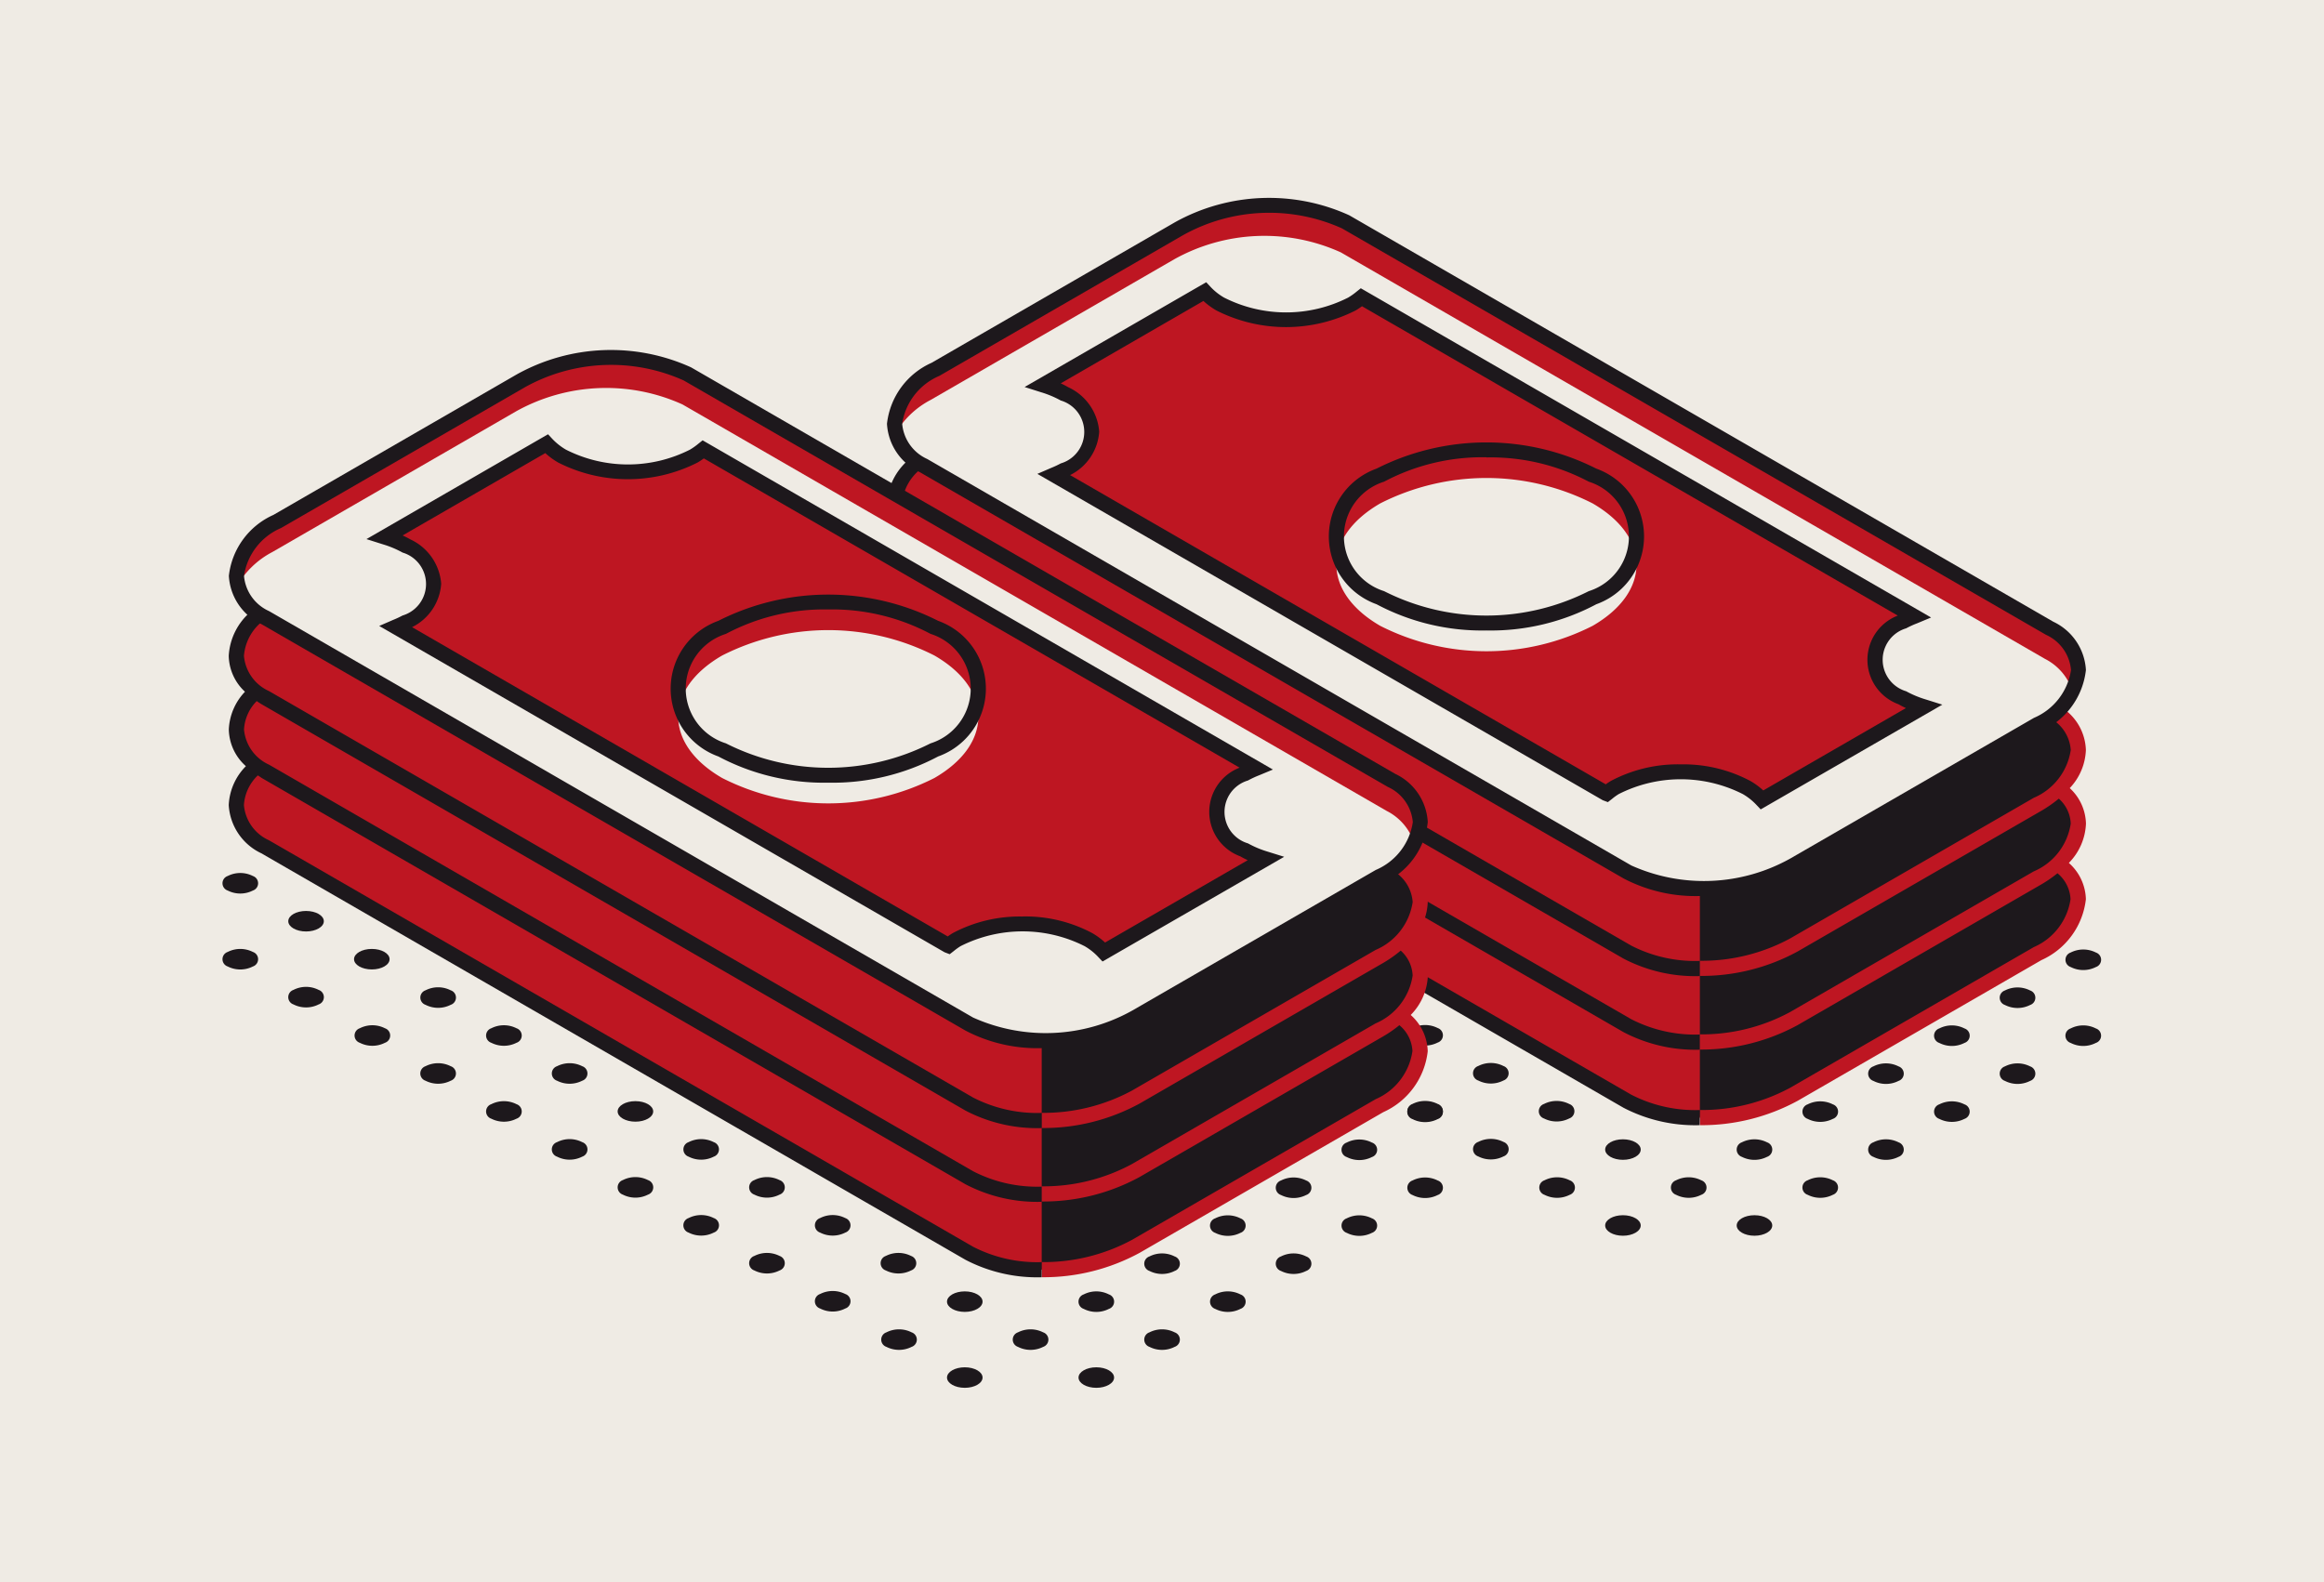 <svg xmlns="http://www.w3.org/2000/svg" width="94" height="64" viewBox="0 0 94 64"><defs><style>.a{fill:#efebe4;}.b{fill:#be1622;}.c{fill:#1d181c;}</style></defs><rect class="a" width="94" height="64"/><g transform="translate(9 8)"><g transform="translate(26.621 0)"><g transform="translate(0.254)"><g transform="translate(0 3.536)"><path class="b" d="M1532.127,211.218c1.067-.986,1.106-2.183.046-3.023a1.863,1.863,0,0,0-.39-3.242l-28.477-16.442a7.486,7.486,0,0,0-6.737.279l-9.855,5.69c-1.828,1.056-2.157,2.606-.869,3.625a1.821,1.821,0,0,0,.045,3.012,1.873,1.873,0,0,0,.34,3.288l28.478,16.442a7.486,7.486,0,0,0,6.737-.279l9.855-5.69C1533.148,213.809,1533.465,212.236,1532.127,211.218Z" transform="translate(-1484.754 -187.837)"/><path class="c" d="M1529.545,209.87c1.067-.986,1.106-2.184.045-3.023a1.863,1.863,0,0,0-.389-3.242l-1.025-.593-13.125,7.926v9.222a7.82,7.82,0,0,0,3.812-.941l9.855-5.691C1530.566,212.462,1530.884,210.889,1529.545,209.87Z" transform="translate(-1482.17 -186.529)"/><path class="b" d="M1528.558,213.254l-9.855,5.69a7.519,7.519,0,0,1-3.652.9v.614a8.142,8.142,0,0,0,3.957-.987l9.856-5.69a3.075,3.075,0,0,0,1.8-2.466,2.031,2.031,0,0,0-.689-1.466,2.4,2.4,0,0,0,.692-1.59,2.019,2.019,0,0,0-.656-1.436,2.368,2.368,0,0,0,.653-1.542,2.129,2.129,0,0,0-.915-1.678,3.606,3.606,0,0,1-.462.429,1.592,1.592,0,0,1,.765,1.249,2.505,2.505,0,0,1-1.5,1.936l-9.855,5.69a7.508,7.508,0,0,1-3.652.9v.613a8.13,8.13,0,0,0,3.957-.987l9.856-5.69a5.116,5.116,0,0,0,.71-.494,1.42,1.42,0,0,1,.483,1.008,2.5,2.5,0,0,1-1.5,1.936l-9.856,5.691a7.518,7.518,0,0,1-3.655.9v.615a8.159,8.159,0,0,0,3.961-.987l9.855-5.691a5.11,5.11,0,0,0,.659-.454,1.45,1.45,0,0,1,.528,1.047A2.508,2.508,0,0,1,1528.558,213.254Z" transform="translate(-1482.17 -186.478)"/><path class="c" d="M1517.661,220.645a5.66,5.66,0,0,1-2.779-.622L1486.4,203.579a1.726,1.726,0,0,1-1.013-1.424,1.813,1.813,0,0,1,.563-1.2c.05.032.1.065.149.1l28.478,16.442a6.268,6.268,0,0,0,3.077.708h0v-.614a5.66,5.66,0,0,1-2.775-.623l-28.478-16.442a1.725,1.725,0,0,1-1.012-1.424,1.773,1.773,0,0,1,.512-1.148c.063.041.124.084.191.123l28.478,16.442a6.27,6.27,0,0,0,3.078.708h.007v-.614a5.66,5.66,0,0,1-2.779-.623L1486.4,197.544a1.726,1.726,0,0,1-1.013-1.424,1.983,1.983,0,0,1,.779-1.421,2.914,2.914,0,0,1-.493-.373,2.523,2.523,0,0,0-.9,1.793,2.024,2.024,0,0,0,.658,1.452,2.358,2.358,0,0,0-.654,1.526,2.04,2.04,0,0,0,.691,1.486,2.389,2.389,0,0,0-.7,1.571,2.3,2.3,0,0,0,1.319,1.953l28.478,16.443a6.283,6.283,0,0,0,3.078.708h.007Z" transform="translate(-1484.779 -187.278)"/></g><g transform="translate(0.003)"><path class="b" d="M1514.708,211.832l-28.478-16.442c-1.726-1-1.51-2.738.485-3.89l9.855-5.69a7.486,7.486,0,0,1,6.737-.279l28.477,16.442c1.727,1,1.511,2.738-.483,3.889l-9.855,5.691A7.49,7.49,0,0,1,1514.708,211.832Z" transform="translate(-1484.758 -184.558)"/><path class="a" d="M1531.59,203.111l-28.478-16.442a7.486,7.486,0,0,0-6.737.279l-9.855,5.691a3.525,3.525,0,0,0-1.45,1.409,2.226,2.226,0,0,0,1.095,1.244l28.478,16.442a7.489,7.489,0,0,0,6.737-.279l9.855-5.691a3.526,3.526,0,0,0,1.45-1.409A2.23,2.23,0,0,0,1531.59,203.111Z" transform="translate(-1484.757 -184.46)"/><path class="c" d="M1517.657,212.828a6.274,6.274,0,0,1-3.078-.708L1486.1,195.678a2.3,2.3,0,0,1-1.32-1.954,3.074,3.074,0,0,1,1.8-2.464l9.855-5.691a7.834,7.834,0,0,1,7.042-.279l28.478,16.442a2.3,2.3,0,0,1,1.319,1.953,3.073,3.073,0,0,1-1.8,2.466l-9.855,5.69A8.136,8.136,0,0,1,1517.657,212.828Zm-2.772-1.237a7.163,7.163,0,0,0,6.43-.279l9.856-5.69a2.509,2.509,0,0,0,1.5-1.936,1.726,1.726,0,0,0-1.012-1.425l-28.478-16.442a7.169,7.169,0,0,0-6.431.279l-9.855,5.691a2.507,2.507,0,0,0-1.5,1.935,1.726,1.726,0,0,0,1.013,1.425Z" transform="translate(-1484.782 -184.582)"/><g transform="translate(5.56 3.41)"><path class="b" d="M1525.345,204.506c-1.471-.849-1.471-2.226,0-3.074a4.02,4.02,0,0,1,.472-.223l-22.349-12.9a3.012,3.012,0,0,1-.387.273,5.879,5.879,0,0,1-5.323,0,2.723,2.723,0,0,1-.629-.5l-6.533,3.772a4.294,4.294,0,0,1,.866.362c1.47.848,1.47,2.225,0,3.074a4.129,4.129,0,0,1-.419.2l22.34,12.9a3.029,3.029,0,0,1,.342-.241,5.882,5.882,0,0,1,5.325,0,2.691,2.691,0,0,1,.627.5l6.532-3.771A4.322,4.322,0,0,1,1525.345,204.506Z" transform="translate(-1489.841 -187.691)"/><path class="c" d="M1519.678,209.054l-.165-.175a2.426,2.426,0,0,0-.558-.445,5.553,5.553,0,0,0-5.018,0,2.3,2.3,0,0,0-.277.2l-.163.126-.209-.079-22.866-13.2.557-.241a3.768,3.768,0,0,0,.389-.182,1.327,1.327,0,0,0,0-2.545,4.047,4.047,0,0,0-.8-.335l-.662-.21,7.345-4.239.165.176a2.372,2.372,0,0,0,.558.445,5.552,5.552,0,0,0,5.019,0,2.741,2.741,0,0,0,.348-.247l.163-.13,23.067,13.318-.572.238a3.676,3.676,0,0,0-.437.2,1.328,1.328,0,0,0,0,2.546h0a4.062,4.062,0,0,0,.8.333l.663.209Zm-3.233-1.822a5.766,5.766,0,0,1,2.816.672,2.9,2.9,0,0,1,.522.383l5.77-3.332a3.372,3.372,0,0,1-.3-.154h0a1.916,1.916,0,0,1-.03-3.587L1503.552,188.7a2.821,2.821,0,0,1-.259.171,6.227,6.227,0,0,1-5.63,0,2.989,2.989,0,0,1-.525-.385l-5.771,3.333a3.407,3.407,0,0,1,.3.155,2.157,2.157,0,0,1,1.256,1.8,2.119,2.119,0,0,1-1.178,1.756l21.667,12.51a2.471,2.471,0,0,1,.212-.14A5.776,5.776,0,0,1,1516.446,207.232Z" transform="translate(-1489.901 -187.722)"/></g><g transform="translate(17.869 9.9)"><path class="b" d="M1511.877,199.955a9.489,9.489,0,0,1-8.585,0c-2.37-1.369-2.37-3.588,0-4.956a9.489,9.489,0,0,1,8.585,0C1514.248,196.367,1514.248,198.586,1511.877,199.955Z" transform="translate(-1501.209 -193.673)"/><path class="a" d="M1511.877,201a9.489,9.489,0,0,1-8.585,0c-2.37-1.369-2.37-3.588,0-4.956a9.489,9.489,0,0,1,8.585,0C1514.248,197.414,1514.248,199.633,1511.877,201Z" transform="translate(-1501.209 -193.582)"/><path class="c" d="M1507.609,201.3a9.093,9.093,0,0,1-4.445-1.061,2.914,2.914,0,0,1,0-5.486,9.843,9.843,0,0,1,8.889,0,2.914,2.914,0,0,1,0,5.486h0A9.092,9.092,0,0,1,1507.609,201.3Zm0-7.006a8.474,8.474,0,0,0-4.14.987,2.321,2.321,0,0,0,0,4.428,9.168,9.168,0,0,0,8.279,0,2.321,2.321,0,0,0,0-4.428A8.473,8.473,0,0,0,1507.609,194.3Z" transform="translate(-1501.233 -193.696)"/></g></g></g><g transform="translate(0 21.162)"><ellipse class="c" cx="0.719" cy="0.415" rx="0.719" ry="0.415" transform="translate(34.624 19.996)"/><path class="c" d="M1520.1,221.182a.31.31,0,0,1,0,.587,1.121,1.121,0,0,1-1.018,0,.309.309,0,0,1,0-.587A1.128,1.128,0,0,1,1520.1,221.182Z" transform="translate(-1481.587 -202.599)"/><path class="c" d="M1522.546,219.768a.31.31,0,0,1,0,.588,1.125,1.125,0,0,1-1.017,0,.31.31,0,0,1,0-.588A1.125,1.125,0,0,1,1522.546,219.768Z" transform="translate(-1481.376 -202.721)"/><path class="c" d="M1525,218.354a.31.31,0,0,1,0,.588,1.125,1.125,0,0,1-1.017,0,.31.31,0,0,1,0-.588A1.125,1.125,0,0,1,1525,218.354Z" transform="translate(-1481.164 -202.843)"/><path class="c" d="M1527.445,216.94a.31.31,0,0,1,0,.588,1.121,1.121,0,0,1-1.018,0,.31.31,0,0,1,0-.588A1.128,1.128,0,0,1,1527.445,216.94Z" transform="translate(-1480.953 -202.965)"/><path class="c" d="M1529.892,215.527a.309.309,0,0,1,0,.587,1.118,1.118,0,0,1-1.017,0,.309.309,0,0,1,0-.587A1.118,1.118,0,0,1,1529.892,215.527Z" transform="translate(-1480.742 -203.087)"/><ellipse class="c" cx="0.719" cy="0.415" rx="0.719" ry="0.415" transform="translate(29.304 19.996)"/><path class="c" d="M1515.2,221.182a.309.309,0,0,1,0,.587,1.121,1.121,0,0,1-1.018,0,.31.31,0,0,1,0-.587A1.127,1.127,0,0,1,1515.2,221.182Z" transform="translate(-1482.009 -202.599)"/><path class="c" d="M1517.649,219.768a.31.31,0,0,1,0,.588,1.127,1.127,0,0,1-1.018,0,.311.311,0,0,1,0-.588A1.127,1.127,0,0,1,1517.649,219.768Z" transform="translate(-1481.798 -202.721)"/><path class="c" d="M1520.1,218.354a.31.31,0,0,1,0,.588,1.128,1.128,0,0,1-1.018,0,.31.31,0,0,1,0-.588A1.128,1.128,0,0,1,1520.1,218.354Z" transform="translate(-1481.587 -202.843)"/><path class="c" d="M1522.546,216.94a.31.31,0,0,1,0,.588,1.118,1.118,0,0,1-1.017,0,.31.31,0,0,1,0-.588A1.125,1.125,0,0,1,1522.546,216.94Z" transform="translate(-1481.376 -202.965)"/><path class="c" d="M1525,215.527a.309.309,0,0,1,0,.587,1.118,1.118,0,0,1-1.017,0,.309.309,0,0,1,0-.587A1.118,1.118,0,0,1,1525,215.527Z" transform="translate(-1481.164 -203.087)"/><path class="c" d="M1527.445,214.113a.31.31,0,0,1,0,.588,1.127,1.127,0,0,1-1.018,0,.31.31,0,0,1,0-.588A1.121,1.121,0,0,1,1527.445,214.113Z" transform="translate(-1480.953 -203.209)"/><path class="c" d="M1529.894,212.7a.31.31,0,0,1,0,.588,1.127,1.127,0,0,1-1.018,0,.31.31,0,0,1,0-.588A1.128,1.128,0,0,1,1529.894,212.7Z" transform="translate(-1480.742 -203.331)"/><path class="c" d="M1510.3,221.182a.31.31,0,0,1,0,.588,1.128,1.128,0,0,1-1.018,0,.31.31,0,0,1,0-.588A1.128,1.128,0,0,1,1510.3,221.182Z" transform="translate(-1482.431 -202.599)"/><ellipse class="c" cx="0.719" cy="0.415" rx="0.719" ry="0.415" transform="translate(29.304 16.925)"/><path class="c" d="M1507.833,219.753a.31.31,0,0,1,0,.588,1.127,1.127,0,0,1-1.018,0,.31.31,0,0,1,0-.588A1.127,1.127,0,0,1,1507.833,219.753Z" transform="translate(-1482.644 -202.723)"/><path class="c" d="M1510.281,218.339a.31.31,0,0,1,0,.588,1.125,1.125,0,0,1-1.017,0,.31.31,0,0,1,0-.588A1.125,1.125,0,0,1,1510.281,218.339Z" transform="translate(-1482.433 -202.844)"/><path class="c" d="M1505.385,218.339a.31.31,0,0,1,0,.588,1.128,1.128,0,0,1-1.018,0,.311.311,0,0,1,0-.588A1.128,1.128,0,0,1,1505.385,218.339Z" transform="translate(-1482.855 -202.844)"/><path class="c" d="M1507.833,216.926a.31.31,0,0,1,0,.587,1.12,1.12,0,0,1-1.018,0,.309.309,0,0,1,0-.587A1.121,1.121,0,0,1,1507.833,216.926Z" transform="translate(-1482.644 -202.966)"/><path class="c" d="M1502.935,216.926a.309.309,0,0,1,0,.587,1.118,1.118,0,0,1-1.017,0,.309.309,0,0,1,0-.587A1.119,1.119,0,0,1,1502.935,216.926Z" transform="translate(-1483.066 -202.966)"/><path class="c" d="M1505.385,215.512a.31.31,0,0,1,0,.588,1.127,1.127,0,0,1-1.018,0,.311.311,0,0,1,0-.588A1.127,1.127,0,0,1,1505.385,215.512Z" transform="translate(-1482.855 -203.088)"/><path class="c" d="M1500.487,215.512a.31.31,0,0,1,0,.588,1.127,1.127,0,0,1-1.018,0,.31.31,0,0,1,0-.588A1.127,1.127,0,0,1,1500.487,215.512Z" transform="translate(-1483.277 -203.088)"/><path class="c" d="M1502.935,214.1a.31.31,0,0,1,0,.588,1.125,1.125,0,0,1-1.017,0,.31.31,0,0,1,0-.588A1.125,1.125,0,0,1,1502.935,214.1Z" transform="translate(-1483.066 -203.21)"/><path class="c" d="M1498.038,214.1a.31.31,0,0,1,0,.588,1.127,1.127,0,0,1-1.018,0,.31.31,0,0,1,0-.588A1.127,1.127,0,0,1,1498.038,214.1Z" transform="translate(-1483.488 -203.21)"/><ellipse class="c" cx="0.719" cy="0.415" rx="0.719" ry="0.415" transform="translate(15.982 9.23)"/><path class="c" d="M1495.589,212.684a.31.31,0,0,1,0,.588,1.127,1.127,0,0,1-1.018,0,.31.31,0,0,1,0-.588A1.127,1.127,0,0,1,1495.589,212.684Z" transform="translate(-1483.699 -203.332)"/><path class="c" d="M1498.038,211.27a.31.31,0,0,1,0,.588,1.12,1.12,0,0,1-1.018,0,.31.31,0,0,1,0-.588A1.128,1.128,0,0,1,1498.038,211.27Z" transform="translate(-1483.488 -203.454)"/><path class="c" d="M1493.14,211.27a.31.31,0,0,1,0,.588,1.118,1.118,0,0,1-1.016,0,.31.31,0,0,1,0-.588A1.125,1.125,0,0,1,1493.14,211.27Z" transform="translate(-1483.91 -203.454)"/><path class="c" d="M1495.589,209.857a.31.31,0,0,1,0,.588,1.127,1.127,0,0,1-1.018,0,.31.31,0,0,1,0-.588A1.121,1.121,0,0,1,1495.589,209.857Z" transform="translate(-1483.699 -203.576)"/><path class="c" d="M1490.691,209.857a.31.31,0,0,1,0,.588,1.125,1.125,0,0,1-1.017,0,.31.31,0,0,1,0-.588A1.119,1.119,0,0,1,1490.691,209.857Z" transform="translate(-1484.121 -203.576)"/><path class="c" d="M1493.14,208.443a.31.31,0,0,1,0,.588,1.125,1.125,0,0,1-1.016,0,.31.31,0,0,1,0-.588A1.125,1.125,0,0,1,1493.14,208.443Z" transform="translate(-1483.91 -203.698)"/><path class="c" d="M1488.223,208.428a.31.31,0,0,1,0,.588,1.128,1.128,0,0,1-1.018,0,.31.31,0,0,1,0-.588A1.128,1.128,0,0,1,1488.223,208.428Z" transform="translate(-1484.335 -203.699)"/><ellipse class="c" cx="0.719" cy="0.415" rx="0.719" ry="0.415" transform="translate(5.32 3.072)"/><path class="c" d="M1485.773,207.014a.31.31,0,0,1,0,.588,1.127,1.127,0,0,1-1.018,0,.31.31,0,0,1,0-.588A1.128,1.128,0,0,1,1485.773,207.014Z" transform="translate(-1484.545 -203.821)"/><ellipse class="c" cx="0.719" cy="0.415" rx="0.719" ry="0.415" transform="translate(2.66 1.536)"/><path class="c" d="M1485.773,204.187a.31.31,0,0,1,0,.588,1.127,1.127,0,0,1-1.018,0,.31.31,0,0,1,0-.588A1.121,1.121,0,0,1,1485.773,204.187Z" transform="translate(-1484.545 -204.065)"/></g></g><g transform="translate(0 6.153)"><g transform="translate(0.254)"><g transform="translate(0 3.535)"><path class="b" d="M1507.619,216.883c1.067-.987,1.1-2.184.045-3.023a1.864,1.864,0,0,0-.389-3.243L1478.8,194.174a7.493,7.493,0,0,0-6.737.279l-9.855,5.691c-1.828,1.055-2.157,2.6-.869,3.625a1.821,1.821,0,0,0,.046,3.012,1.873,1.873,0,0,0,.34,3.288l28.478,16.442a7.489,7.489,0,0,0,6.737-.279l9.855-5.691C1508.64,219.474,1508.957,217.9,1507.619,216.883Z" transform="translate(-1460.246 -193.502)"/><path class="c" d="M1505.036,215.535c1.067-.987,1.106-2.184.046-3.023a1.864,1.864,0,0,0-.389-3.243l-1.026-.592-13.125,7.926v9.221a7.793,7.793,0,0,0,3.812-.941l9.856-5.69C1506.057,218.127,1506.375,216.553,1505.036,215.535Z" transform="translate(-1457.661 -192.194)"/><path class="b" d="M1504.05,218.918l-9.855,5.691a7.524,7.524,0,0,1-3.653.9v.613a8.143,8.143,0,0,0,3.958-.986l9.855-5.691a3.071,3.071,0,0,0,1.8-2.465,2.035,2.035,0,0,0-.688-1.467,2.39,2.39,0,0,0,.693-1.59,2.019,2.019,0,0,0-.657-1.436,2.363,2.363,0,0,0,.653-1.542,2.129,2.129,0,0,0-.913-1.677,3.688,3.688,0,0,1-.462.428,1.593,1.593,0,0,1,.765,1.25,2.508,2.508,0,0,1-1.5,1.936l-9.855,5.69a7.511,7.511,0,0,1-3.653.9v.614a8.133,8.133,0,0,0,3.958-.987l9.855-5.69a5.031,5.031,0,0,0,.711-.5,1.426,1.426,0,0,1,.483,1.009,2.509,2.509,0,0,1-1.5,1.936l-9.856,5.69a7.508,7.508,0,0,1-3.656.9v.614a8.132,8.132,0,0,0,3.961-.987l9.856-5.69a5,5,0,0,0,.658-.455,1.452,1.452,0,0,1,.529,1.047A2.507,2.507,0,0,1,1504.05,218.918Z" transform="translate(-1457.661 -192.143)"/><path class="c" d="M1493.151,226.31a5.663,5.663,0,0,1-2.778-.623l-28.478-16.442a1.725,1.725,0,0,1-1.012-1.424,1.811,1.811,0,0,1,.563-1.2c.049.031.1.065.148.1l28.478,16.442a6.271,6.271,0,0,0,3.078.708h0v-.614a5.658,5.658,0,0,1-2.774-.623L1461.9,206.188a1.728,1.728,0,0,1-1.013-1.425,1.771,1.771,0,0,1,.513-1.147c.063.041.124.084.191.123l28.478,16.442a6.266,6.266,0,0,0,3.077.708h.006v-.614a5.676,5.676,0,0,1-2.778-.623l-28.478-16.442a1.727,1.727,0,0,1-1.012-1.425,1.987,1.987,0,0,1,.778-1.421,3,3,0,0,1-.493-.373,2.525,2.525,0,0,0-.9,1.793,2.027,2.027,0,0,0,.657,1.453,2.356,2.356,0,0,0-.654,1.525,2.038,2.038,0,0,0,.691,1.486,2.389,2.389,0,0,0-.694,1.572,2.3,2.3,0,0,0,1.319,1.953l28.478,16.442a6.266,6.266,0,0,0,3.077.708h.006Z" transform="translate(-1460.271 -192.943)"/></g><g transform="translate(0.003)"><path class="b" d="M1490.2,217.5l-28.478-16.442c-1.727-1-1.51-2.737.483-3.889l9.855-5.691a7.49,7.49,0,0,1,6.737-.279l28.478,16.442c1.727,1,1.51,2.738-.484,3.89l-9.855,5.69A7.486,7.486,0,0,1,1490.2,217.5Z" transform="translate(-1460.25 -190.223)"/><path class="a" d="M1507.081,208.776,1478.6,192.334a7.484,7.484,0,0,0-6.736.279l-9.856,5.69a3.529,3.529,0,0,0-1.449,1.409,2.221,2.221,0,0,0,1.094,1.244l28.478,16.442a7.486,7.486,0,0,0,6.737-.279l9.855-5.69a3.532,3.532,0,0,0,1.45-1.409A2.22,2.22,0,0,0,1507.081,208.776Z" transform="translate(-1460.249 -190.125)"/><path class="c" d="M1493.148,218.493a6.266,6.266,0,0,1-3.077-.708l-28.478-16.442a2.3,2.3,0,0,1-1.319-1.954,3.074,3.074,0,0,1,1.8-2.465l9.854-5.69a7.836,7.836,0,0,1,7.043-.279l28.478,16.442a2.3,2.3,0,0,1,1.318,1.953,3.072,3.072,0,0,1-1.8,2.465l-9.856,5.691A8.144,8.144,0,0,1,1493.148,218.493Zm-2.772-1.237a7.172,7.172,0,0,0,6.431-.279l9.855-5.691a2.5,2.5,0,0,0,1.5-1.936,1.725,1.725,0,0,0-1.012-1.424l-28.479-16.442a7.163,7.163,0,0,0-6.43.279l-9.855,5.69a2.508,2.508,0,0,0-1.5,1.936,1.725,1.725,0,0,0,1.013,1.425Z" transform="translate(-1460.274 -190.247)"/><g transform="translate(5.56 3.409)"><path class="b" d="M1500.837,210.171c-1.471-.849-1.471-2.226,0-3.075a4.186,4.186,0,0,1,.471-.223l-22.35-12.9a2.993,2.993,0,0,1-.385.273,5.888,5.888,0,0,1-5.325,0,2.711,2.711,0,0,1-.628-.5l-6.533,3.771a4.416,4.416,0,0,1,.865.362c1.471.849,1.471,2.226,0,3.075a4.029,4.029,0,0,1-.419.2l22.341,12.9a3.073,3.073,0,0,1,.342-.242,5.888,5.888,0,0,1,5.324,0,2.724,2.724,0,0,1,.627.5l6.531-3.771A4.341,4.341,0,0,1,1500.837,210.171Z" transform="translate(-1465.333 -193.355)"/><path class="c" d="M1495.17,214.719l-.166-.175a2.4,2.4,0,0,0-.558-.446,5.56,5.56,0,0,0-5.018,0,2.647,2.647,0,0,0-.277.2l-.162.126-.208-.079-22.867-13.2.557-.242a3.931,3.931,0,0,0,.389-.181,1.328,1.328,0,0,0,0-2.545,4,4,0,0,0-.8-.335l-.662-.21,7.344-4.241.165.177a2.459,2.459,0,0,0,.559.445,5.55,5.55,0,0,0,5.018,0,2.657,2.657,0,0,0,.348-.247l.163-.13,23.067,13.318-.57.237a3.676,3.676,0,0,0-.437.205,1.327,1.327,0,0,0,0,2.545h0a4.005,4.005,0,0,0,.8.335l.663.207Zm-3.233-1.822a5.757,5.757,0,0,1,2.814.671,2.922,2.922,0,0,1,.522.383l5.771-3.331c-.107-.049-.207-.1-.3-.155h0a1.916,1.916,0,0,1-.029-3.587l-21.671-12.511a2.6,2.6,0,0,1-.257.169,6.226,6.226,0,0,1-5.631,0,2.958,2.958,0,0,1-.524-.383l-5.772,3.331c.11.05.211.1.305.155a2.16,2.16,0,0,1,1.256,1.8,2.12,2.12,0,0,1-1.178,1.755l21.667,12.511a2.315,2.315,0,0,1,.212-.14A5.757,5.757,0,0,1,1491.938,212.9Z" transform="translate(-1465.393 -193.386)"/></g><g transform="translate(17.869 9.899)"><path class="b" d="M1487.369,205.62a9.487,9.487,0,0,1-8.584,0c-2.371-1.369-2.371-3.588,0-4.956a9.487,9.487,0,0,1,8.584,0C1489.74,202.032,1489.74,204.251,1487.369,205.62Z" transform="translate(-1476.701 -199.337)"/><path class="a" d="M1487.369,206.667a9.487,9.487,0,0,1-8.584,0c-2.371-1.369-2.371-3.588,0-4.956a9.487,9.487,0,0,1,8.584,0C1489.74,203.079,1489.74,205.3,1487.369,206.667Z" transform="translate(-1476.701 -199.247)"/><path class="c" d="M1483.1,206.97a9.1,9.1,0,0,1-4.446-1.061,2.915,2.915,0,0,1,0-5.486,9.839,9.839,0,0,1,8.891,0,2.914,2.914,0,0,1,0,5.486h0A9.1,9.1,0,0,1,1483.1,206.97Zm0-7.007a8.471,8.471,0,0,0-4.14.988,2.321,2.321,0,0,0,0,4.428,9.165,9.165,0,0,0,8.278,0,2.321,2.321,0,0,0,0-4.428A8.47,8.47,0,0,0,1483.1,199.963Z" transform="translate(-1476.725 -199.361)"/></g></g></g><g transform="translate(0 21.161)"><ellipse class="c" cx="0.719" cy="0.415" rx="0.719" ry="0.415" transform="translate(34.624 19.996)"/><path class="c" d="M1495.589,226.846a.31.31,0,0,1,0,.588,1.125,1.125,0,0,1-1.017,0,.31.31,0,0,1,0-.588A1.125,1.125,0,0,1,1495.589,226.846Z" transform="translate(-1457.078 -208.264)"/><path class="c" d="M1498.038,225.433a.309.309,0,0,1,0,.587,1.121,1.121,0,0,1-1.018,0,.31.31,0,0,1,0-.587A1.12,1.12,0,0,1,1498.038,225.433Z" transform="translate(-1456.867 -208.386)"/><path class="c" d="M1500.487,224.019a.31.31,0,0,1,0,.588,1.127,1.127,0,0,1-1.018,0,.31.31,0,0,1,0-.588A1.127,1.127,0,0,1,1500.487,224.019Z" transform="translate(-1456.656 -208.508)"/><path class="c" d="M1502.935,222.6a.31.31,0,0,1,0,.588,1.125,1.125,0,0,1-1.017,0,.31.31,0,0,1,0-.588A1.125,1.125,0,0,1,1502.935,222.6Z" transform="translate(-1456.445 -208.63)"/><path class="c" d="M1505.385,221.191a.31.31,0,0,1,0,.588,1.127,1.127,0,0,1-1.018,0,.311.311,0,0,1,0-.588A1.127,1.127,0,0,1,1505.385,221.191Z" transform="translate(-1456.234 -208.752)"/><ellipse class="c" cx="0.719" cy="0.415" rx="0.719" ry="0.415" transform="translate(29.304 19.996)"/><path class="c" d="M1490.693,226.846a.31.31,0,0,1,0,.588,1.128,1.128,0,0,1-1.018,0,.31.31,0,0,1,0-.588A1.127,1.127,0,0,1,1490.693,226.846Z" transform="translate(-1457.5 -208.264)"/><path class="c" d="M1493.14,225.433a.309.309,0,0,1,0,.587,1.118,1.118,0,0,1-1.016,0,.309.309,0,0,1,0-.587A1.118,1.118,0,0,1,1493.14,225.433Z" transform="translate(-1457.289 -208.386)"/><path class="c" d="M1495.589,224.019a.31.31,0,0,1,0,.588,1.125,1.125,0,0,1-1.017,0,.31.31,0,0,1,0-.588A1.125,1.125,0,0,1,1495.589,224.019Z" transform="translate(-1457.078 -208.508)"/><path class="c" d="M1498.038,222.6a.31.31,0,0,1,0,.588,1.127,1.127,0,0,1-1.018,0,.31.31,0,0,1,0-.588A1.127,1.127,0,0,1,1498.038,222.6Z" transform="translate(-1456.867 -208.63)"/><path class="c" d="M1500.487,221.191a.31.31,0,0,1,0,.588,1.127,1.127,0,0,1-1.018,0,.31.31,0,0,1,0-.588A1.127,1.127,0,0,1,1500.487,221.191Z" transform="translate(-1456.656 -208.752)"/><path class="c" d="M1502.935,219.778a.309.309,0,0,1,0,.587,1.119,1.119,0,0,1-1.017,0,.309.309,0,0,1,0-.587A1.118,1.118,0,0,1,1502.935,219.778Z" transform="translate(-1456.445 -208.874)"/><path class="c" d="M1505.384,218.364a.309.309,0,0,1,0,.587,1.118,1.118,0,0,1-1.017,0,.309.309,0,0,1,0-.587A1.118,1.118,0,0,1,1505.384,218.364Z" transform="translate(-1456.234 -208.995)"/><path class="c" d="M1485.794,226.846a.31.31,0,0,1,0,.588,1.126,1.126,0,0,1-1.017,0,.31.31,0,0,1,0-.588A1.125,1.125,0,0,1,1485.794,226.846Z" transform="translate(-1457.922 -208.264)"/><ellipse class="c" cx="0.719" cy="0.415" rx="0.719" ry="0.415" transform="translate(29.304 16.925)"/><path class="c" d="M1483.324,225.418a.309.309,0,0,1,0,.587,1.118,1.118,0,0,1-1.017,0,.309.309,0,0,1,0-.587A1.125,1.125,0,0,1,1483.324,225.418Z" transform="translate(-1458.135 -208.387)"/><path class="c" d="M1485.773,224a.31.31,0,0,1,0,.588,1.127,1.127,0,0,1-1.018,0,.31.31,0,0,1,0-.588A1.127,1.127,0,0,1,1485.773,224Z" transform="translate(-1457.924 -208.509)"/><path class="c" d="M1480.877,224a.31.31,0,0,1,0,.588,1.127,1.127,0,0,1-1.018,0,.31.31,0,0,1,0-.588A1.127,1.127,0,0,1,1480.877,224Z" transform="translate(-1458.346 -208.509)"/><path class="c" d="M1483.324,222.59a.31.31,0,0,1,0,.588,1.125,1.125,0,0,1-1.017,0,.31.31,0,0,1,0-.588A1.125,1.125,0,0,1,1483.324,222.59Z" transform="translate(-1458.135 -208.631)"/><path class="c" d="M1478.427,222.59a.31.31,0,0,1,0,.588,1.127,1.127,0,0,1-1.018,0,.31.31,0,0,1,0-.588A1.127,1.127,0,0,1,1478.427,222.59Z" transform="translate(-1458.557 -208.631)"/><path class="c" d="M1480.877,221.176a.31.31,0,0,1,0,.588,1.121,1.121,0,0,1-1.018,0,.31.31,0,0,1,0-.588A1.128,1.128,0,0,1,1480.877,221.176Z" transform="translate(-1458.346 -208.753)"/><path class="c" d="M1475.979,221.176a.31.31,0,0,1,0,.588,1.121,1.121,0,0,1-1.018,0,.311.311,0,0,1,0-.588A1.128,1.128,0,0,1,1475.979,221.176Z" transform="translate(-1458.769 -208.753)"/><path class="c" d="M1478.427,219.763a.31.31,0,0,1,0,.587,1.121,1.121,0,0,1-1.018,0,.31.31,0,0,1,0-.587A1.121,1.121,0,0,1,1478.427,219.763Z" transform="translate(-1458.557 -208.875)"/><path class="c" d="M1473.529,219.763a.309.309,0,0,1,0,.587,1.119,1.119,0,0,1-1.017,0,.309.309,0,0,1,0-.587A1.118,1.118,0,0,1,1473.529,219.763Z" transform="translate(-1458.98 -208.875)"/><ellipse class="c" cx="0.719" cy="0.415" rx="0.719" ry="0.415" transform="translate(15.982 9.23)"/><path class="c" d="M1471.081,218.349a.31.31,0,0,1,0,.588,1.128,1.128,0,0,1-1.018,0,.31.31,0,0,1,0-.588A1.128,1.128,0,0,1,1471.081,218.349Z" transform="translate(-1459.19 -208.997)"/><path class="c" d="M1473.529,216.935a.31.31,0,0,1,0,.588,1.125,1.125,0,0,1-1.017,0,.31.31,0,0,1,0-.588A1.125,1.125,0,0,1,1473.529,216.935Z" transform="translate(-1458.98 -209.119)"/><path class="c" d="M1468.632,216.935a.31.31,0,0,1,0,.588,1.127,1.127,0,0,1-1.018,0,.31.31,0,0,1,0-.588A1.127,1.127,0,0,1,1468.632,216.935Z" transform="translate(-1459.402 -209.119)"/><path class="c" d="M1471.081,215.521a.31.31,0,0,1,0,.588,1.128,1.128,0,0,1-1.018,0,.31.31,0,0,1,0-.588A1.128,1.128,0,0,1,1471.081,215.521Z" transform="translate(-1459.19 -209.24)"/><path class="c" d="M1466.183,215.521a.31.31,0,0,1,0,.588,1.125,1.125,0,0,1-1.017,0,.31.31,0,0,1,0-.588A1.125,1.125,0,0,1,1466.183,215.521Z" transform="translate(-1459.613 -209.24)"/><path class="c" d="M1468.632,214.108a.309.309,0,0,1,0,.587,1.121,1.121,0,0,1-1.018,0,.31.31,0,0,1,0-.587A1.12,1.12,0,0,1,1468.632,214.108Z" transform="translate(-1459.402 -209.362)"/><path class="c" d="M1463.713,214.093a.31.31,0,0,1,0,.588,1.125,1.125,0,0,1-1.017,0,.31.31,0,0,1,0-.588A1.118,1.118,0,0,1,1463.713,214.093Z" transform="translate(-1459.825 -209.364)"/><ellipse class="c" cx="0.719" cy="0.415" rx="0.719" ry="0.415" transform="translate(5.32 3.072)"/><path class="c" d="M1461.265,212.679a.31.31,0,0,1,0,.588,1.125,1.125,0,0,1-1.017,0,.31.31,0,0,1,0-.588A1.125,1.125,0,0,1,1461.265,212.679Z" transform="translate(-1460.037 -209.485)"/><ellipse class="c" cx="0.719" cy="0.415" rx="0.719" ry="0.415" transform="translate(2.66 1.536)"/><path class="c" d="M1461.265,209.851a.31.31,0,0,1,0,.588,1.125,1.125,0,0,1-1.017,0,.31.31,0,0,1,0-.588A1.125,1.125,0,0,1,1461.265,209.851Z" transform="translate(-1460.037 -209.729)"/></g></g></g></svg>
